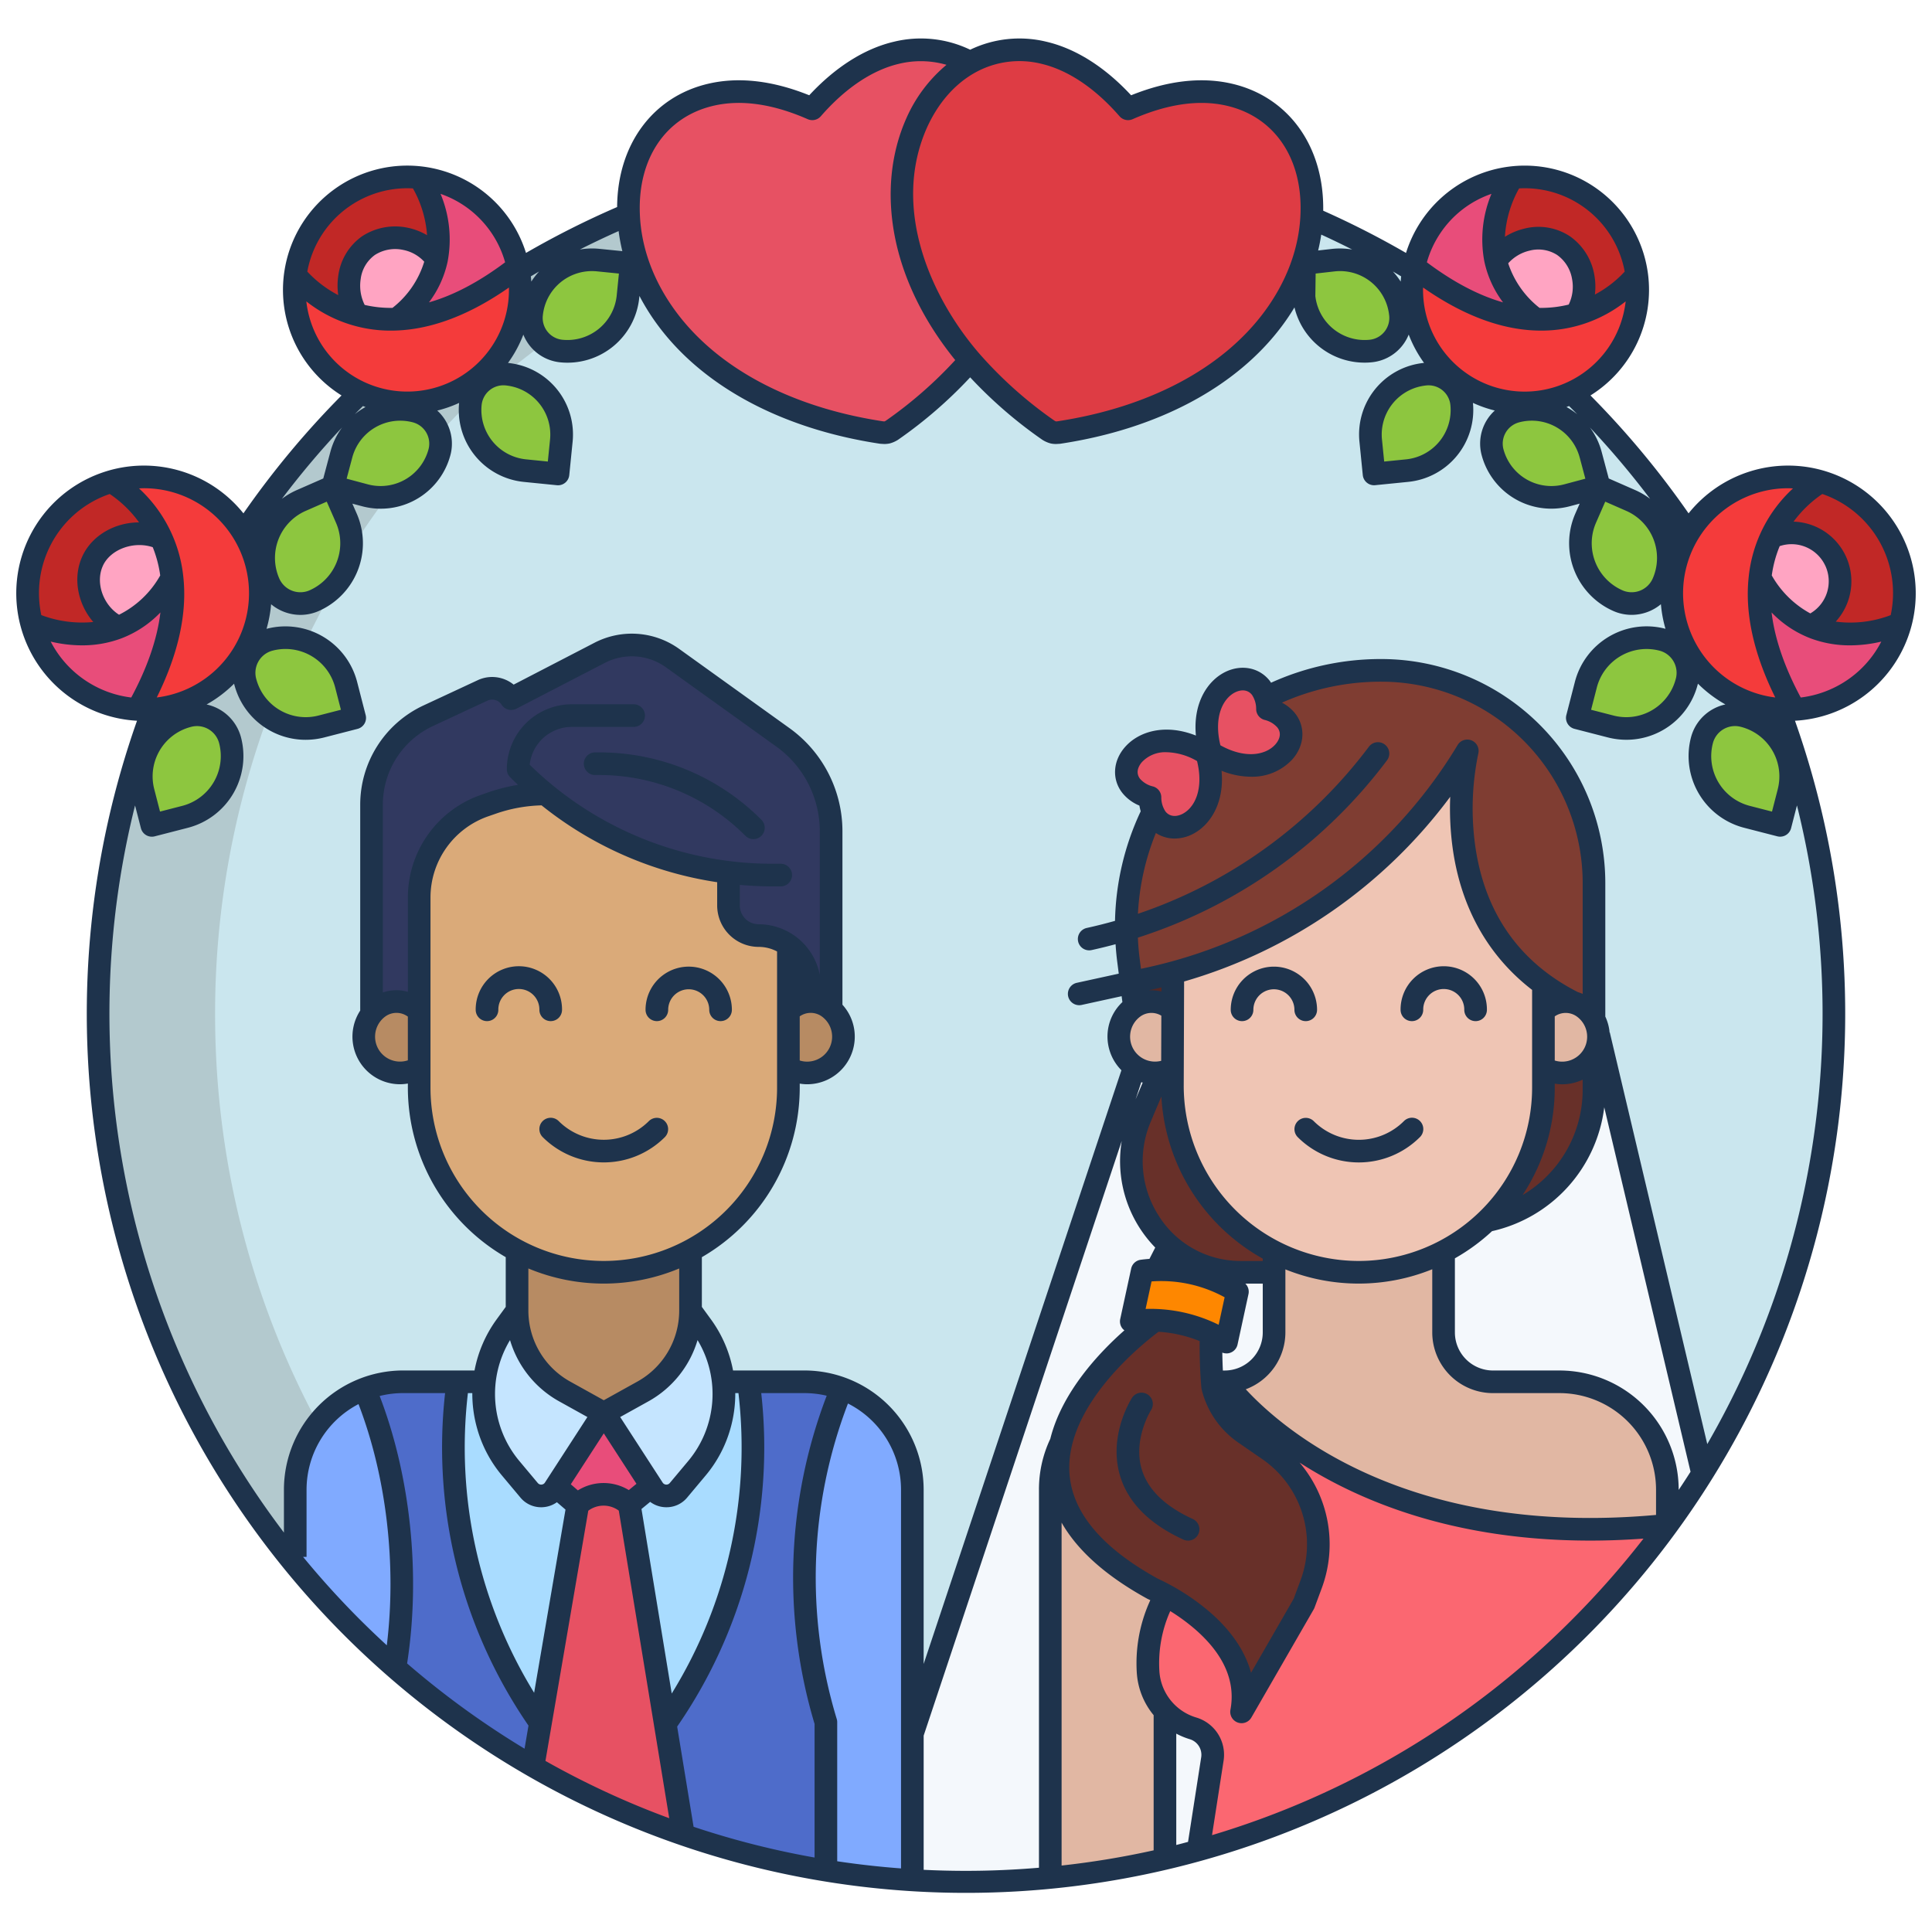 <svg id="Layer_1" height="512" viewBox="0 0 512 512" width="512" xmlns="http://www.w3.org/2000/svg" data-name="Layer 1"><path d="m166.961 57.787a228.174 228.174 0 0 0 -29.01 14.777l-41.766 32.255a230.146 230.146 0 0 0 -30.885 37.181l-23.8 46.447a228.512 228.512 0 0 0 -14.5 80.385c0 126.473 102.527 229 229 229s229-102.527 229-229a228.494 228.494 0 0 0 -14.546-80.49l-23.854-46.487a230.1 230.1 0 0 0 -30.785-37.033l-41.765-32.257a228.374 228.374 0 0 0 -26.66-13.765z" fill="#cae6ee"/><path d="m57 268.832a228.512 228.512 0 0 1 14.507-80.388l23.793-46.444a230.146 230.146 0 0 1 30.881-37.178l41.766-32.255a228.356 228.356 0 0 1 28.627-14.612l-29.618-.165a228.228 228.228 0 0 0 -29.009 14.777l-41.762 32.252a230.146 230.146 0 0 0 -30.885 37.181l-23.8 46.447a228.512 228.512 0 0 0 -14.5 80.385c0 126.473 102.527 229 229 229 5.042 0 10.04-.181 15-.5-119.479-7.732-214-107.068-214-228.5z" fill="#b3c9ce"/><path d="m503.1 143.618a30.871 30.871 0 0 1 1.84 21.08s-11.33 5.5-22.79 1.23l.24-.7a12.912 12.912 0 1 0 -10.9-23.41l-.84-.39a33.632 33.632 0 0 1 13.07-14.47c.66.2 1.32.41 1.97.65a30.925 30.925 0 0 1 17.41 16.01z" fill="#c12826"/><path d="m504.941 164.7a27.985 27.985 0 0 1 -.85 2.69 30.97 30.97 0 0 1 -27.41 20.261c-8.16-14.531-10.15-26.091-9.16-35.051 4.2 7.41 9.41 11.37 14.61 13.32.01 0 .01 0 .02.01 11.46 4.27 22.79-1.23 22.79-1.23z" fill="#e84d7a"/><path d="m488.651 148.068a12.916 12.916 0 0 1 -6.26 17.16l-.24.7c-.01-.01-.01-.01-.02-.01-5.2-1.95-10.41-5.91-14.61-13.32a34.45 34.45 0 0 1 3.13-11.17l.84.39a12.917 12.917 0 0 1 17.16 6.25z" fill="#ffa4c2"/><path d="m472.521 187.6a31 31 0 1 1 11.2-60.641 33.632 33.632 0 0 0 -13.07 14.47 34.45 34.45 0 0 0 -3.13 11.17c-.99 8.96 1 20.52 9.16 35.051a30.544 30.544 0 0 1 -4.16-.05z" fill="#f43b3b"/><path d="m464.781 189.869a16.682 16.682 0 0 1 10.38 19.82l-2.28 8.85-8.86-2.28a16.7 16.7 0 0 1 -11.99-20.32 8.138 8.138 0 0 1 .28-.88 9.129 9.129 0 0 1 10.86-5.69 15.408 15.408 0 0 1 1.61.5z" fill="#8dc63f"/><path d="m442.331 169.328a9.142 9.142 0 0 1 5.69 10.871 14.388 14.388 0 0 1 -.5 1.61 16.689 16.689 0 0 1 -19.821 10.38l-8.85-2.281 2.281-8.86a16.685 16.685 0 0 1 20.319-11.99c.301.08.601.17.881.27z" fill="#8dc63f"/><path d="m433.12 131.988a16.72 16.72 0 0 1 9.65 18.66 17 17 0 0 1 -1.059 3.32 9.152 9.152 0 0 1 -11.521 4.92c-.17-.06-.349-.14-.53-.21a16.7 16.7 0 0 1 -8.97-21.03c.12-.32.25-.63.38-.95l3.67-8.37z" fill="#8dc63f"/><path d="m417.35 103.268a30.1 30.1 0 0 1 -42.16-32.568c.05-.33.11-.65.18-.97 12.76 9.97 23.56 13.59 32.31 13.95a32.945 32.945 0 0 0 11.18-1.37h.01a32.608 32.608 0 0 0 15.8-10.41h.01a30.116 30.116 0 0 1 -17.331 31.37z" fill="#f43b3b"/><path d="m434.681 71.9h-.01a32.608 32.608 0 0 1 -15.8 10.41h-.01l-.25-.86a12.54 12.54 0 1 0 -20.87-13.91l-.7.12c-2.43-11.63 4.52-21.69 4.52-21.69a30.122 30.122 0 0 1 32.781 23.94c.129.658.239 1.318.339 1.99z" fill="#c12826"/><path d="m422.4 119.738 2.29 8.58-8.58 2.29c-.319.08-.639.16-.969.22a16.2 16.2 0 0 1 -18.861-11.7 5.292 5.292 0 0 1 -.13-.54 8.878 8.878 0 0 1 6.42-10.33 16.711 16.711 0 0 1 4.11-.55 16.193 16.193 0 0 1 15.72 12.03z" fill="#8dc63f"/><path d="m415.141 64.058a12.533 12.533 0 0 1 3.469 17.39l.25.86a32.945 32.945 0 0 1 -11.18 1.37c-6.49-5.12-9.53-10.71-10.64-15.99v-.03l.7-.12a12.556 12.556 0 0 1 17.401-3.48z" fill="#ffa4c2"/><path d="m397.04 67.688c1.11 5.28 4.15 10.87 10.64 15.99-8.75-.36-19.55-3.98-32.31-13.95a30.126 30.126 0 0 1 23.49-23.34q1.335-.27 2.7-.42s-6.95 10.06-4.52 21.69z" fill="#e84d7a"/><path d="m388.04 106.288a16.211 16.211 0 0 1 -14.5 17.74l-8.84.89-.89-8.84a16.22 16.22 0 0 1 12.89-17.5 14.19 14.19 0 0 1 1.61-.24 8.891 8.891 0 0 1 9.6 7.06 8.668 8.668 0 0 1 .13.89z" fill="#8dc63f"/><path d="m371.74 82.438a8.884 8.884 0 0 1 -7.06 9.6 8.668 8.668 0 0 1 -.89.13 16.2 16.2 0 0 1 -17.74-14.5l.12-8.84 7.83-.88a16.21 16.21 0 0 1 17.5 12.88c.1.53.18 1.06.24 1.61z" fill="#8dc63f"/><path d="m237.55 12.688c-7.76 1.81-15.59 7.01-22.5 14.96-9.9-4.34-19.08-5.6-26.98-3.76-14.06 3.25-22.61 15.67-21.97 31.89a49.9 49.9 0 0 0 10.37 27.922c10.54 14.11 29.29 26 57.11 30.2a5.022 5.022 0 0 0 1.4-.04 4.6 4.6 0 0 0 1.28-.58 112.89 112.89 0 0 0 20.85-18.63v-79.372a27.306 27.306 0 0 0 -19.56-2.59z" fill="#e75163"/><path d="m166.84 68.828-.89 8.84a16.2 16.2 0 0 1 -17.74 14.5 8.668 8.668 0 0 1 -.89-.13 8.884 8.884 0 0 1 -7.06-9.6c.06-.55.14-1.08.24-1.61a16.21 16.21 0 0 1 17.5-12.88z" fill="#8dc63f"/><path d="m135.3 98.578a16.22 16.22 0 0 1 12.89 17.5l-.89 8.84-8.84-.89a16.211 16.211 0 0 1 -14.5-17.74 8.668 8.668 0 0 1 .13-.89 8.891 8.891 0 0 1 9.6-7.06 14.19 14.19 0 0 1 1.61.24z" fill="#8dc63f"/><path d="m136.81 70.7a30.1 30.1 0 1 1 -59.491 1.2h.01a32.608 32.608 0 0 0 15.8 10.41h.01a32.945 32.945 0 0 0 11.18 1.37c8.75-.36 19.55-3.98 32.31-13.95.071.318.131.638.181.97z" fill="#f43b3b"/><path d="m132.21 59.2a30.086 30.086 0 0 1 4.42 10.53c-12.76 9.97-23.56 13.59-32.31 13.95 6.49-5.12 9.53-10.71 10.64-15.99v-.03c2.43-11.63-4.52-21.69-4.52-21.69q1.365.15 2.7.42a30.038 30.038 0 0 1 19.07 12.81z" fill="#e84d7a"/><path d="m109.43 108.258a8.878 8.878 0 0 1 6.42 10.33 5.292 5.292 0 0 1 -.13.54 16.2 16.2 0 0 1 -18.861 11.7c-.33-.06-.65-.14-.969-.22l-8.58-2.29 2.29-8.58a16.2 16.2 0 0 1 16.68-12 16.565 16.565 0 0 1 3.15.52z" fill="#8dc63f"/><path d="m110.44 45.968s6.95 10.06 4.52 21.69l-.7-.12a12.54 12.54 0 1 0 -20.87 13.91l-.25.86h-.01a32.608 32.608 0 0 1 -15.8-10.41h-.01c.1-.67.21-1.33.34-1.99a30.122 30.122 0 0 1 32.781-23.94z" fill="#c12826"/><path d="m114.96 67.658v.03c-1.11 5.28-4.15 10.87-10.64 15.99a32.945 32.945 0 0 1 -11.18-1.37l.25-.86a12.54 12.54 0 1 1 20.87-13.91z" fill="#ffa4c2"/><path d="m90.869 181.048 2.281 8.86-8.85 2.281a16.689 16.689 0 0 1 -19.821-10.38 14.388 14.388 0 0 1 -.5-1.61 9.142 9.142 0 0 1 5.69-10.871c.28-.1.58-.19.881-.27a16.685 16.685 0 0 1 20.319 11.99z" fill="#8dc63f"/><path d="m91.31 137.648a16.7 16.7 0 0 1 -8.97 21.03c-.181.07-.36.15-.53.21a9.152 9.152 0 0 1 -11.521-4.92 17 17 0 0 1 -1.059-3.32 16.72 16.72 0 0 1 9.65-18.66l8.38-3.66 3.67 8.37c.13.32.26.63.38.95z" fill="#8dc63f"/><path d="m63.529 140.7a31 31 0 0 1 -24.1 46.9 31.63 31.63 0 0 1 -4.11.05c8.16-14.531 10.15-26.091 9.16-35.051a34.45 34.45 0 0 0 -3.13-11.17 33.632 33.632 0 0 0 -13.07-14.47 30.987 30.987 0 0 1 35.25 13.74z" fill="#f43b3b"/><path d="m59.969 195.939a16.7 16.7 0 0 1 -11.99 20.32l-8.86 2.28-2.28-8.85a16.682 16.682 0 0 1 10.38-19.82 15.408 15.408 0 0 1 1.61-.5 9.129 9.129 0 0 1 10.86 5.69 8.138 8.138 0 0 1 .28.88z" fill="#8dc63f"/><path d="m44.479 152.6c.99 8.96-1 20.52-9.16 35.051a30.97 30.97 0 0 1 -27.41-20.261 27.985 27.985 0 0 1 -.85-2.69s11.34 5.51 22.81 1.22c5.2-1.952 10.41-5.912 14.61-13.32z" fill="#e84d7a"/><path d="m41.349 141.428a34.45 34.45 0 0 1 3.13 11.17c-4.2 7.41-9.41 11.37-14.61 13.32l-.26-.69a12.912 12.912 0 1 1 10.9-23.41z" fill="#ffa4c2"/><path d="m41.349 141.428-.84.39a12.912 12.912 0 1 0 -10.9 23.41l.26.69c-11.47 4.29-22.81-1.22-22.81-1.22a30.98 30.98 0 0 1 19.25-37.09c.65-.24 1.31-.45 1.97-.65a33.632 33.632 0 0 1 13.07 14.47z" fill="#c12826"/><path d="m257.11 15.278a27.292 27.292 0 0 1 19.56-2.59c7.77 1.81 15.59 7.01 22.5 14.96 9.9-4.34 19.08-5.6 26.98-3.76 14.06 3.25 22.62 15.67 21.97 31.89-.01.33-.03.67-.06 1.01a50.086 50.086 0 0 1 -10.31 26.912c-10.54 14.11-29.29 26-57.11 30.2a5.022 5.022 0 0 1 -1.4-.04 4.73 4.73 0 0 1 -1.28-.58 112.89 112.89 0 0 1 -20.85-18.63c-19.2-22.34-21.76-46.39-14.24-63.27 3.33-7.332 8.32-12.852 14.24-16.102z" fill="#de3c44"/><path d="m223.07 368.576-127.415.194a28.71 28.71 0 0 0 -18.655 26.739v16.142a230.235 230.235 0 0 0 52.048 47.785l59.331 28.243a228.26 228.26 0 0 0 53.456 9.7l.165-101.87a28.822 28.822 0 0 0 -18.93-26.933z" fill="#80aaff"/><path d="m199 367.309v-.309h-79v.309c-5 31.99 3.525 64.35 22.035 90.631l.232.06h34.3l.261-.06a129.367 129.367 0 0 0 22.172-90.631z" fill="#a9dcff"/><path d="m205.667 244.917h11v26.417h-11z" fill="#313960"/><path d="m223.25 273.469a9.659 9.659 0 0 1 -14.47 9.68h-2.09v-15.22h2.09a8.27 8.27 0 0 1 5.57-2.43 7.739 7.739 0 0 1 4.83 1.37c.13.09.26.19.39.28a9.619 9.619 0 0 1 3.68 6.32z" fill="#b78b63"/><path d="m136 328v19.8a24.763 24.763 0 0 0 12.87 21.5l10.55 5.7h.17l10.545-5.706a24.758 24.758 0 0 0 12.865-21.494v-19.8z" fill="#b78b63"/><path d="m159.59 375h-.17l-12.67 19.615.13.112 5.64 4.861a.337.337 0 0 1 .07-.055l13.66-.077 5.72-4.708.25-.2z" fill="#e84d7a"/><path d="m127.69 366.769a30.9 30.9 0 0 1 5.75-14.91l2.96-4.06a24.646 24.646 0 0 0 12.67 21.54l10.35 5.75-12.67 19.57-.39.6a4.2 4.2 0 0 1 -6.75.41l-4.9-5.85a30.794 30.794 0 0 1 -7.02-23.05z" fill="#c5e5ff"/><path d="m112.33 267.929v15.22h-2.21a9.655 9.655 0 0 1 -14.461-9.68 9.619 9.619 0 0 1 4.071-6.6 8.17 8.17 0 0 1 10.39 1.06z" fill="#b78b63"/><path d="m191.33 366.769a30.909 30.909 0 0 1 -3.42 17.69 31.07 31.07 0 0 1 -3.61 5.36l-4.9 5.85a4.194 4.194 0 0 1 -6.74-.41l-.44-.67-12.63-19.5 10.35-5.75a24.646 24.646 0 0 0 12.67-21.54l2.96 4.06a30.818 30.818 0 0 1 5.76 14.91z" fill="#c5e5ff"/><path d="m200.885 245.87a7.889 7.889 0 0 1 -7.885-8v-8.83a96.019 96.019 0 0 1 -48.885-20.871 43.6 43.6 0 0 0 -14.238 2.391l-2.278.72a26.062 26.062 0 0 0 -17.6 24.47v52.66a49.154 49.154 0 0 0 14.565 34.77 50.047 50.047 0 0 0 11.892 8.73 49.469 49.469 0 0 0 72.544-43.501v-39.575l.142-.252a13.778 13.778 0 0 0 -8.257-2.712z" fill="#daaa79"/><path d="m192.73 231.039a96.051 96.051 0 0 1 -48.75-20.871 43.2 43.2 0 0 0 -14.17 2.391l-2.08.72a25.881 25.881 0 0 0 -17.4 24.47v30.18h-.21a8.17 8.17 0 0 0 -10.39-1.06 9.813 9.813 0 0 0 -2.1 1.97v-55.881a26.029 26.029 0 0 1 15.05-23.6l14.55-6.781a6.03 6.03 0 0 1 7.61 2.2l23.52-12.191a18.728 18.728 0 0 1 19.52 1.42l29.37 21.1a30.737 30.737 0 0 1 12.81 24.97v46.79l-.49.28c-.13-.09-.26-.19-.39-.28a7.739 7.739 0 0 0 -4.83-1.37l-.01-.12v-3.9a13.534 13.534 0 0 0 -3.98-9.61 13.164 13.164 0 0 0 -1.44-1.25 13.536 13.536 0 0 0 -8.17-2.73 8.019 8.019 0 0 1 -8.02-8.02z" fill="#313960"/><path d="m223 368.759.007-.1a29.234 29.234 0 0 0 -10.047-1.659h-14.96v.309a129.345 129.345 0 0 1 -22.185 90.62l-.3.05 4.214 26.62.126.194a216.268 216.268 0 0 0 39.145 9.994v-37.328a131.648 131.648 0 0 1 4-88.7z" fill="#4e6cca"/><path d="m143.267 457.983-.232-.054c-18.51-26.28-27.035-58.629-22.035-90.62v-.309h-14.95a28.428 28.428 0 0 0 -10.24 1.765l.04.052c8.934 21.425 11.816 48.3 8.552 71.634a229.659 229.659 0 0 0 37.234 26.818l.044-.132z" fill="#4e6cca"/><path d="m166.25 399.459a9.781 9.781 0 0 0 -13.66.08l-11.285 67.534a227.781 227.781 0 0 0 38.813 17.869l-13.8-85.323z" fill="#e75163"/><path d="m451.539 388.07-26.969-114.07h-.57l-123.448 8.6-58.552 177.939v36.855c4.632.279 9.3.438 14 .438a228.859 228.859 0 0 0 195.539-109.762z" fill="#f4f8fc"/><path d="m414.11 367h-17.73a13.544 13.544 0 0 1 -13.38-13.381v-21.44l.085-.06-45.087.01v.05 21.44a13.293 13.293 0 0 1 -13.078 13.381h-1.56a3.233 3.233 0 0 1 2.55 1.065c5.771 7.123 39.18 43.807 114.017 37.2q1.56-2.1 3.073-4.231v-5.529a28.676 28.676 0 0 0 -28.89-28.505z" fill="#e1b7a3"/><path d="m309 455.469.4-.58a16.7 16.7 0 0 1 -4.89-10.72 37.168 37.168 0 0 1 2.96-17.14l1.53-3.48-27.76-40.29-.275-.01a28.732 28.732 0 0 0 -2.965 12.26v101.266a228.375 228.375 0 0 0 31-5.12z" fill="#e1b7a3"/><path d="m309.945 329.241-3.945 9.189 17.913 1.865a6.925 6.925 0 0 1 2.313-4.132z" fill="#49201d"/><path d="m409.93 257 .07 2v29.409a49.04 49.04 0 0 1 -14.945 35.21l-.032.16a35.3 35.3 0 0 0 27.977-34.7v-25.29z" fill="#683029"/><path d="m326.54 337.459a28.4 28.4 0 0 1 -16.38-7.05 29.872 29.872 0 0 1 -7.76-34.03l5.05-11.95v-.01a9.391 9.391 0 0 0 3.56-1.12l-.02 4.63a49.5 49.5 0 0 0 14.59 35.071 50.092 50.092 0 0 0 12.51 9.13l-.02.05v5.41h-8.76c-.36 0-.71 0-1.07-.02-.57-.021-1.14-.051-1.7-.111z" fill="#683029"/><path d="m305.14 259.279-5.1 1.12.83 8.48 10.19.87.04-11.92q-2.955.795-5.96 1.45z" fill="#542724"/><path d="m424.49 274.389a9.675 9.675 0 0 1 -14.56 8.77h-2.1v-15.23h2.1a8.24 8.24 0 0 1 7.9-2.17 7.855 7.855 0 0 1 2.489 1.13 9.575 9.575 0 0 1 4.08 6.58 7.341 7.341 0 0 1 .091.92z" fill="#e1b7a3"/><path d="m300.91 282.809a9.724 9.724 0 0 1 -4.11-9.34 9.619 9.619 0 0 1 4.07-6.59c3.15-2.18 7.4-1.74 12.19.87l-.05 15.55c-3.09.6-4.3.99-5.56 1.12a9.691 9.691 0 0 1 -6.54-1.61z" fill="#e1b7a3"/><path d="m409.925 260.9c-29.94-21.69-20.625-61.2-20.4-62.181a131.154 131.154 0 0 1 -78.43 59.111l-.11 30.1a49.5 49.5 0 0 0 14.595 35.07 50.092 50.092 0 0 0 12.51 9.13 49.277 49.277 0 0 0 45.11-.01 49.752 49.752 0 0 0 11.855-8.5 49.04 49.04 0 0 0 14.945-35.211v-27.49z" fill="#efc5b4"/><path d="m366.52 177.238a67.9 67.9 0 0 0 -16.235 1.96 66.639 66.639 0 0 0 -14.462 5.35l-30.033 30.431a69.682 69.682 0 0 0 -6.52 39.45l.77 5.97 5.1-1.12q3-.66 5.96-1.45a131.154 131.154 0 0 0 78.43-59.111c-.23.981-9.545 40.491 20.4 62.181a55.662 55.662 0 0 0 8.075 4.85v.01a5.713 5.713 0 0 1 2.255 1.13c1.21.84 2.745 1.95 2.745 3.28v-36.3a56.511 56.511 0 0 0 -56.485-56.631z" fill="#7f3d32"/><path d="m335.86 184.548a11.51 11.51 0 0 1 .45 2.981 9.355 9.355 0 0 1 5.03 3.09c1.91 2.48 1.65 5.73-.66 8.339-3.43 3.88-10.7 5.491-19.22.38a1.1 1.1 0 0 1 -.23-.2 1.751 1.751 0 0 1 -.14-.27c-2.7-9.621.7-16.2 5.29-18.48 3.09-1.521 6.29-.941 8.2 1.539a7.74 7.74 0 0 1 1.28 2.621z" fill="#e75163"/><path d="m305.79 214.979a10.922 10.922 0 0 1 -.78-3.91 9.471 9.471 0 0 1 -5.03-3.09c-1.91-2.481-1.65-5.731.67-8.34 3.43-3.891 10.7-5.49 19.22-.381a.891.891 0 0 1 .23.2 1.152 1.152 0 0 1 .13.271c2.71 9.62-.7 16.19-5.28 18.48-3.09 1.51-6.3.93-8.21-1.55a7.19 7.19 0 0 1 -.95-1.68z" fill="#e75163"/><path d="m306.38 350.369a38.614 38.614 0 0 0 -6.35.32l2.92-13.44a38.821 38.821 0 0 1 3.87-.32c.41-.01.81-.02 1.22-.02a37.986 37.986 0 0 1 16.11 3.58 35.63 35.63 0 0 1 4.16 2.26l-2.92 13.44a37.316 37.316 0 0 0 -4.11-2.25 38.078 38.078 0 0 0 -14.9-3.57z" fill="#fe8700"/><path d="m439.938 405.254c-74.636 6.668-108.332-30.061-114.108-37.189a3.07 3.07 0 0 0 -2.47-1.065h-1.36l-12.95 56.564-1.555 3.472a37.165 37.165 0 0 0 -2.972 17.137 16.746 16.746 0 0 0 11.92 14.907 7.382 7.382 0 0 1 5.279 7.08 6.809 6.809 0 0 1 -.071 1l-3.582 22.154a229.3 229.3 0 0 0 121.869-84.06z" fill="#fb6771"/><path d="m336.65 384.9a30.59 30.59 0 0 1 11.28 35.83l-1.91 5.14-16.61 28.83c3.06-16.44-13.25-27.26-20.41-31.15-1.96-1.07-3.24-1.62-3.24-1.62-22.81-12.55-27.33-26.47-24.52-38.67 4.14-17.96 24.17-32.21 25.14-32.89a38.078 38.078 0 0 1 14.9 3.57c-.03 1.04-.04 2.08-.04 3.12q0 4.86.36 9.71c.03.44.06.87.1 1.31a21.152 21.152 0 0 0 8.54 12.39z" fill="#683029"/><g fill="#1e334c"><path d="m174.076 270.608a3 3 0 0 0 3-3 5.44 5.44 0 0 1 10.88 0 3 3 0 0 0 6 0 11.44 11.44 0 0 0 -22.88 0 3 3 0 0 0 3 3z"/><path d="m132.064 267.608a5.44 5.44 0 1 1 10.879 0 3 3 0 0 0 6 0 11.44 11.44 0 1 0 -22.879 0 3 3 0 0 0 6 0z"/><path d="m143.818 297.1a3 3 0 0 0 0 4.242 22.9 22.9 0 0 0 32.383 0 3 3 0 0 0 -4.243-4.242 16.9 16.9 0 0 1 -23.9 0 3 3 0 0 0 -4.24 0z"/><path d="m157.717 199.391a3 3 0 0 0 0 6h.961a54.573 54.573 0 0 1 38.843 16.089 3 3 0 1 0 4.243-4.242 60.533 60.533 0 0 0 -43.086-17.847z"/><path d="m374.168 270.612a3 3 0 0 0 3-3 5.44 5.44 0 1 1 10.879 0 3 3 0 1 0 6 0 11.44 11.44 0 1 0 -22.879 0 3 3 0 0 0 3 3z"/><path d="m346.035 270.612a3 3 0 0 0 3-3 11.44 11.44 0 1 0 -22.88 0 3 3 0 1 0 6 0 5.44 5.44 0 0 1 10.88 0 3 3 0 0 0 3 3z"/><path d="m376.293 301.35a3 3 0 1 0 -4.243-4.242 16.9 16.9 0 0 1 -23.9 0 3 3 0 0 0 -4.243 4.242 22.9 22.9 0 0 0 32.383 0z"/><path d="m316.1 402.55c-7.391-3.384-11.947-7.83-13.541-13.214-2.336-7.892 2.405-15.526 2.479-15.644a3 3 0 0 0 -5.049-3.242c-.258.4-6.295 9.951-3.2 20.523 2.091 7.15 7.749 12.881 16.816 17.032a3 3 0 0 0 2.5-5.455z"/><path d="m6.385 168.885a33.854 33.854 0 0 0 29.926 22.12 233 233 0 1 0 439.379 0 33.856 33.856 0 0 0 29.925-22.119c.351-.956.663-1.941.928-2.929a33.837 33.837 0 0 0 -21.02-40.491c-.675-.248-1.394-.486-2.149-.712a33.792 33.792 0 0 0 -35.884 11.291 234.491 234.491 0 0 0 -26-31.245 32.973 32.973 0 0 0 15.227-32.354c-.105-.749-.228-1.475-.366-2.159a32.951 32.951 0 0 0 -35.876-26.2c-.992.11-1.986.265-2.955.461a32.989 32.989 0 0 0 -24.913 22.485 233.351 233.351 0 0 0 -21.944-11.194c.263-17.021-9.142-30.172-24.2-33.66-8.037-1.864-17.012-.831-26.707 3.071-6.951-7.5-14.7-12.392-22.515-14.207a30.111 30.111 0 0 0 -20.134 2.133 30.12 30.12 0 0 0 -20.137-2.136c-7.814 1.814-15.561 6.71-22.513 14.206-9.694-3.9-18.669-4.933-26.706-3.071-14.776 3.422-24.108 16.147-24.207 32.693a233.2 233.2 0 0 0 -24.151 12.16 32.985 32.985 0 0 0 -24.911-22.483c-.97-.2-1.964-.352-2.957-.462a32.949 32.949 0 0 0 -35.875 26.2q-.207 1.026-.368 2.174a32.973 32.973 0 0 0 15.229 32.343 234.566 234.566 0 0 0 -26 31.244 33.792 33.792 0 0 0 -35.9-11.286c-.74.222-1.459.46-2.135.708a33.838 33.838 0 0 0 -21.019 40.492c.265.987.577 1.972.928 2.927zm28.4 15.96a27.807 27.807 0 0 1 -21.345-14.816 36.148 36.148 0 0 0 8.278.994 29.482 29.482 0 0 0 10.382-1.823 28.286 28.286 0 0 0 10.413-6.9c-.834 6.956-3.413 14.5-7.73 22.545zm-7.5-34.948c2.04-4.379 8.208-6.562 13.194-4.882a31.392 31.392 0 0 1 1.98 7.488 25.653 25.653 0 0 1 -10.914 10.406c-4.285-2.727-6.314-8.594-4.257-13.009zm75.22 286.124q-3.565-3.279-7.021-6.715-8.038-8.037-15.165-16.718h.921v-17.81a25.609 25.609 0 0 1 13.77-22.678c7.397 19.224 10.121 42.554 7.498 63.921zm36.508 27.4a227.394 227.394 0 0 1 -31.125-22.589c3.633-23.383.929-49.53-7.275-70.88a25.525 25.525 0 0 1 6.215-.767h11.127a130.1 130.1 0 0 0 22.1 88.121zm-15.013-94.231h1.168a33.87 33.87 0 0 0 1.3 9.45 33.425 33.425 0 0 0 6.572 12.405l4.878 5.824a7.1 7.1 0 0 0 5.487 2.569c.151 0 .3 0 .454-.014a7.137 7.137 0 0 0 3.727-1.32l2.275 1.952-8.31 48.544a124.081 124.081 0 0 1 -17.551-79.41zm-22.54-106.172v-49.832a22.984 22.984 0 0 1 13.234-20.762l14.48-6.744a3 3 0 0 1 3.774 1.091 3 3 0 0 0 3.9 1.04l23.4-12.119a15.536 15.536 0 0 1 16.28 1.182l29.223 20.987a27.652 27.652 0 0 1 11.5 22.407v38.074a16.537 16.537 0 0 0 -16.212-13.408 4.985 4.985 0 0 1 -4.98-4.98v-5.449c2.929.26 5.884.4 8.86.4h1.981a3 3 0 0 0 0-6h-1.98a91.86 91.86 0 0 1 -64.543-26.245 11.225 11.225 0 0 1 11.146-10.019h16.4a3 3 0 0 0 0-6h-16.4a17.229 17.229 0 0 0 -17.209 17.21 3 3 0 0 0 .88 2.123l.085.084q.984.985 2 1.937a45.922 45.922 0 0 0 -7.793 1.957l-2.062.716a28.786 28.786 0 0 0 -19.333 27.175v25.008a11.044 11.044 0 0 0 -6.631.167zm6.626 6.4v11.582a6.613 6.613 0 0 1 -5.836-11.718 5.068 5.068 0 0 1 5.836.131zm109.581-.131a6.615 6.615 0 0 1 -5.733 11.756v-11.698a5.061 5.061 0 0 1 5.733-.063zm-103.581-31.446a22.785 22.785 0 0 1 15.3-21.508l2.062-.715a39.9 39.9 0 0 1 12.072-2.19 97.465 97.465 0 0 0 46.539 20.365v6.161a10.992 10.992 0 0 0 10.98 10.98 10.445 10.445 0 0 1 4.894 1.216v36.089a45.924 45.924 0 1 1 -91.848 0zm54.582 155.381-2.023 1.666a12.884 12.884 0 0 0 -13.5.078l-1.879-1.613 8.743-13.5zm-17.581-27.1a21.521 21.521 0 0 1 -11.063-18.8v-11.164a51.87 51.87 0 0 0 39.972 0v11.162a21.521 21.521 0 0 1 -11.063 18.8l-8.923 4.956zm13.268 9.406 7.492-4.161a27.533 27.533 0 0 0 13.013-16.227 27.666 27.666 0 0 1 -2.483 32.051l-4.878 5.824a1.177 1.177 0 0 1 -1.89-.116zm-16.182-4.161 7.492 4.161-11.254 17.372a1.178 1.178 0 0 1 -1.891.116l-4.877-5.824a27.666 27.666 0 0 1 -2.483-32.051 27.533 27.533 0 0 0 13.013 16.227zm-3.623 95.294 11.35-66.306a6.8 6.8 0 0 1 8.086-.023l13.366 81.512a224.18 224.18 0 0 1 -32.802-15.182zm25.45-66.761 2.3-1.89a7.127 7.127 0 0 0 3.866 1.413c.152.009.3.014.454.014a7.1 7.1 0 0 0 5.487-2.569l4.878-5.824a33.439 33.439 0 0 0 6.572-12.405 33.869 33.869 0 0 0 1.3-9.45h.84a124.087 124.087 0 0 1 -17.683 79.611zm45.871 92.367a225.212 225.212 0 0 1 -32.062-8.149l-4.354-26.551a130.1 130.1 0 0 0 22.281-88.378h11.457a25.549 25.549 0 0 1 5.892.692 134.987 134.987 0 0 0 -3.214 86.978zm22.91 2.882q-8.523-.635-16.91-1.895v-36.844a2.983 2.983 0 0 0 -.134-.886 128.868 128.868 0 0 1 2.983-83.58 25.613 25.613 0 0 1 14.061 22.834zm36.557-100.368v100.189c-6.395.536-12.842.823-19.334.823q-5.634 0-11.223-.272v-35.565l52.489-157.585a32.764 32.764 0 0 0 4.719 23 33.1 33.1 0 0 0 4.159 5.243l-1.53 3c-.773.06-1.546.133-2.318.237a3 3 0 0 0 -2.53 2.338l-2.9 13.367a3 3 0 0 0 .728 2.671 2.944 2.944 0 0 0 .382.325c-6.694 5.906-16.552 16.354-19.643 28.761a31.323 31.323 0 0 0 -3.003 13.469zm91.631-197.491a3 3 0 0 0 -4.2.6 127.5 127.5 0 0 1 -61.207 44.275 65.569 65.569 0 0 1 4.757-21.412 9.024 9.024 0 0 0 4.977 1.468 10.62 10.62 0 0 0 4.663-1.118l.018-.01c4.764-2.374 8.546-8.33 7.749-16.833a21.11 21.11 0 0 0 7.754 1.582 14.48 14.48 0 0 0 11-4.594c3.242-3.655 3.562-8.524.8-12.116a10.854 10.854 0 0 0 -3.549-2.922 64.443 64.443 0 0 1 26.361-5.556 53.4 53.4 0 0 1 53.335 53.336v29.4a10.771 10.771 0 0 0 -1.271-.467c-15.386-7.84-24.522-20.736-27.146-38.342a71.839 71.839 0 0 1 .748-24.858 3 3 0 0 0 -5.484-2.27 127.941 127.941 0 0 1 -82.032 58.884l-1.874.41-.345-2.686c-.239-1.86-.391-3.72-.473-5.576a133.479 133.479 0 0 0 66.022-46.991 3 3 0 0 0 -.603-4.204zm-64.839 9.11c-1.442-1.873-.11-3.754.534-4.479a8.465 8.465 0 0 1 6.481-2.576 16.883 16.883 0 0 1 8.087 2.347c1.815 7.419-.605 12.37-3.922 14.03-1.789.872-3.454.617-4.455-.683a6.742 6.742 0 0 1 -1.1-3.827 3 3 0 0 0 -2.177-2.79 6.537 6.537 0 0 1 -3.448-2.022zm25.211-22.927c1.789-.871 3.454-.618 4.455.683a6.737 6.737 0 0 1 1.1 3.827 3 3 0 0 0 2.177 2.79 6.522 6.522 0 0 1 3.448 2.022c1.443 1.873.11 3.754-.533 4.48-2.5 2.825-7.95 3.917-14.568.233-1.82-7.425.603-12.378 3.921-14.039zm-2.311 175.2a3 3 0 0 0 2.932-2.365l2.9-13.366a2.993 2.993 0 0 0 -.833-2.768h4.614v12.944a10.094 10.094 0 0 1 -10.083 10.083h-.484c-.082-1.581-.128-3.164-.151-4.747a3 3 0 0 0 1.105.212zm-2.074-7.593q-.37-.183-.744-.358a40.764 40.764 0 0 0 -17.316-3.861q-.649 0-1.3.02l1.579-7.289a34.94 34.94 0 0 1 19.363 4.2zm5.974-16.906c-.322 0-.643-.006-.965-.017a25.567 25.567 0 0 1 -20.92-12.006 26.737 26.737 0 0 1 -2.12-24.809l2.853-6.751a52.454 52.454 0 0 0 26.863 42.959v.624zm-24.586-71.715 1.176-.257c.76-.166 1.517-.345 2.274-.525v1.085a11.154 11.154 0 0 0 -3.45-.31zm9.356 25.324.1-27.68a134.175 134.175 0 0 0 70.523-48.95 77.209 77.209 0 0 0 .718 14.1c2.274 15.579 9.471 28.2 20.984 37.079v25.914a45.976 45.976 0 0 1 -45.925 45.921 46.452 46.452 0 0 1 -46.4-46.391zm98.325.467v-1.068a12.4 12.4 0 0 0 1.952.17 12.778 12.778 0 0 0 4.753-.924c.237-.095.465-.2.693-.314v2.8a32.425 32.425 0 0 1 -15.923 27.786 51.6 51.6 0 0 0 8.525-28.457zm4.474-7.392a6.649 6.649 0 0 1 -4.474.191v-11.699a5.058 5.058 0 0 1 5.727-.049 6.6 6.6 0 0 1 -1.253 11.55zm-114.158-11.572a5.035 5.035 0 0 1 5.426-.117l-.043 11.961a6.6 6.6 0 0 1 -8.171-7.318 6.592 6.592 0 0 1 2.788-4.526zm.482 17.609-1.882 4.455 1.516-4.553c.122.037.243.065.366.103zm2.905 203.463a227.08 227.08 0 0 1 -24.394 4.029v-90.877c4.226 7.423 11.808 14.179 22.72 20.179a2.709 2.709 0 0 0 .26.126c.01 0 .206.092.527.243l-.389.885a39.979 39.979 0 0 0 -3.184 18.439 19.591 19.591 0 0 0 4.46 11.157zm-22.328-100.235c-.929-17.779 19.226-33.892 23.623-37.188a34.736 34.736 0 0 1 10.9 2.468c-.04 4.114.1 8.255.452 12.343a2.975 2.975 0 0 0 .075.458 24.041 24.041 0 0 0 9.7 14.087l6.375 4.4a27.4 27.4 0 0 1 10.121 32.13l-1.816 4.879-11.29 19.592c-1.555-5.679-5.2-11.093-10.846-16.009a59.739 59.739 0 0 0 -13.861-8.918c-15.005-8.273-22.887-17.774-23.433-28.242zm34.944 75.477-3.5 22.518c-1.038.277-2.076.559-3.119.821v-29.509a19.479 19.479 0 0 0 3.54 1.465 4.318 4.318 0 0 1 3.079 4.705zm98.169-36.293a225.828 225.828 0 0 1 -95.313 57.024l3.085-19.867a10.3 10.3 0 0 0 -7.3-11.318 13.706 13.706 0 0 1 -9.729-12.162 33.946 33.946 0 0 1 2.7-15.642l.17-.385a51.4 51.4 0 0 1 6.733 4.944c7.513 6.589 10.615 13.726 9.219 21.212a3 3 0 0 0 5.548 2.049l16.528-28.681a3.048 3.048 0 0 0 .212-.452l1.9-5.114a33.394 33.394 0 0 0 -5.866-33.315c15.934 10.253 40.982 20.675 77.038 20.675q6.782 0 14.1-.526a230.478 230.478 0 0 1 -19.025 21.557zm22.355-27.835c-65.844 5.938-98.792-22.547-108.726-33.3a16.1 16.1 0 0 0 10.5-15.063v-16.709a51.971 51.971 0 0 0 38.921-.036v16.743a16.1 16.1 0 0 0 16.083 16.083h17.634a25.616 25.616 0 0 1 25.588 25.588zm6-6.63v-.059a31.623 31.623 0 0 0 -31.588-31.588h-17.635a10.094 10.094 0 0 1 -10.083-10.083v-19.642a52.134 52.134 0 0 0 9.845-7.2 38.46 38.46 0 0 0 29.737-32.828l22.868 96.584q-1.539 2.425-3.144 4.815zm40.742-212.395a27.732 27.732 0 0 1 -8.393 2.4c-4.312-8.044-6.895-15.588-7.73-22.545a28.3 28.3 0 0 0 10.413 6.9 29.506 29.506 0 0 0 10.384 1.823 36.148 36.148 0 0 0 8.278-.994 27.623 27.623 0 0 1 -12.952 12.416zm-2.693-51.527c.179.062.362.113.538.178a27.78 27.78 0 0 1 17.6 31.916 29.963 29.963 0 0 1 -14.565 1.724 15.83 15.83 0 0 0 -11.18-26.5 31.414 31.414 0 0 1 7.607-7.318zm.8 18.976a9.86 9.86 0 0 1 -3.968 12.665 26.031 26.031 0 0 1 -10.211-10.061 31.358 31.358 0 0 1 2.1-7.771 9.857 9.857 0 0 1 12.074 5.171zm-21.6-17.907a27.81 27.81 0 0 1 11.746-2.6c.434 0 .869.026 1.3.046a36.962 36.962 0 0 0 -11.733 23.375c-1.071 9.684 1.3 20.44 7.032 32.029a27.829 27.829 0 0 1 -8.348-52.85zm9 77.192-1.519 5.9-5.905-1.521a13.615 13.615 0 0 1 -9.774-16.553c.053-.2.112-.4.183-.6a6.07 6.07 0 0 1 5.7-3.991 6.146 6.146 0 0 1 1.533.2c.48.126.914.26 1.325.411a13.549 13.549 0 0 1 8.452 16.154zm-26.997-29.348c-.127.484-.262.918-.412 1.327a13.553 13.553 0 0 1 -16.152 8.457l-5.9-1.519 1.521-5.906a13.616 13.616 0 0 1 16.552-9.774c.205.054.406.113.6.183a6.073 6.073 0 0 1 3.791 7.232zm-6.82-47.633a19.556 19.556 0 0 0 -3.9-2.3l-7.066-3.1-1.9-7.124a19.012 19.012 0 0 0 -3.09-6.392 228.947 228.947 0 0 1 15.956 18.916zm.691 21.1a6.1 6.1 0 0 1 -7.68 3.281c-.113-.042-.229-.089-.349-.142a13.621 13.621 0 0 1 -7.314-17.136c.1-.267.207-.531.311-.775l2.446-5.584 5.583 2.447a13.62 13.62 0 0 1 7.004 17.909zm-35.413-103.372q.737-.04 1.474-.04a26.95 26.95 0 0 1 26.417 21.591c.034.169.055.337.086.507a29.813 29.813 0 0 1 -7.888 6.07 17.351 17.351 0 0 0 -.14-5.111 15.758 15.758 0 0 0 -6.556-10.376 15.136 15.136 0 0 0 -12.023-1.978 17.088 17.088 0 0 0 -5.13 2.165 29.651 29.651 0 0 1 3.76-12.828zm13.145 30.786a30.28 30.28 0 0 1 -7.734.875 24.9 24.9 0 0 1 -8.3-11.81 10.877 10.877 0 0 1 5.638-3.349 9.226 9.226 0 0 1 7.316 1.132 9.74 9.74 0 0 1 3.978 6.438 10.783 10.783 0 0 1 -.898 6.714zm-34.078-18.825a26.742 26.742 0 0 1 13.606-10.516 31.359 31.359 0 0 0 -1.884 17.916 27.51 27.51 0 0 0 4.955 10.844c-6.456-1.838-13.211-5.39-20.187-10.621a26.849 26.849 0 0 1 3.51-7.623zm25.11 25.691q.84.036 1.674.037a35.94 35.94 0 0 0 22.389-7.747 26.933 26.933 0 0 1 -53.688-3.675c10.25 7.162 20.198 10.99 29.625 11.385zm11.878 33.643 1.5 5.637-5.614 1.5c-.271.07-.538.134-.807.188a13.141 13.141 0 0 1 -15.278-9.488c-.031-.114-.059-.231-.082-.347a5.838 5.838 0 0 1 4.216-6.784 13.119 13.119 0 0 1 16.06 9.3zm-3.5-13.361c.229-.081.453-.17.68-.256.729.723 1.458 1.446 2.178 2.179a19.312 19.312 0 0 0 -2.859-1.923zm-42.5 13.871-5.81.583-.582-5.8a13.073 13.073 0 0 1 10.427-14.17c.412-.084.845-.149 1.312-.2.2-.02.4-.03.6-.03a5.811 5.811 0 0 1 5.707 4.668c.038.192.066.39.085.584a13.138 13.138 0 0 1 -11.744 14.365zm-1.313-48.5c-.051.463-.088.926-.119 1.39a18.967 18.967 0 0 0 -2.069-2.669q1.095.631 2.183 1.277zm-21.178-11.058q4.134 1.887 8.2 3.953a19.379 19.379 0 0 0 -5.2-.182l-3.82.432c.341-1.394.61-2.796.82-4.203zm-1.483 10.317 5.124-.58a13.073 13.073 0 0 1 14.169 10.426c.084.413.149.847.2 1.313a5.814 5.814 0 0 1 -4.638 6.305c-.193.039-.391.066-.583.086a13.14 13.14 0 0 1 -14.35-11.578zm-90.11-53.322a24.165 24.165 0 0 1 17.336-2.286c7.125 1.655 14.317 6.47 20.8 13.923a3 3 0 0 0 3.469.779c9.256-4.06 17.651-5.259 24.952-3.565 12.639 2.926 20.124 13.918 19.537 28.694-.333 9.009-3.693 18.031-9.72 26.094-11.162 14.943-30.605 25.186-54.756 28.85a3.67 3.67 0 0 1 -.374.011 3.1 3.1 0 0 1 -.305-.158 109.624 109.624 0 0 1 -20.107-17.972c-12.839-14.94-23.181-38.49-13.712-59.748 2.996-6.592 7.449-11.645 12.88-14.622zm-69.443 8.85c7.3-1.694 15.7-.494 24.952 3.566a3 3 0 0 0 3.468-.779c6.483-7.453 13.676-12.268 20.8-13.922a24.561 24.561 0 0 1 12.506.294 38.72 38.72 0 0 0 -10.632 14.151c-4.156 9.33-5.224 20.127-3.089 31.223 2.173 11.288 7.7 22.606 16.037 32.877a111.87 111.87 0 0 1 -18.421 16.082c-.13.076-.239.13-.288.154a3.417 3.417 0 0 1 -.392-.007c-24.154-3.659-43.596-13.907-54.758-28.851-6.027-8.062-9.388-17.085-9.72-26.1-.588-14.769 6.898-25.761 19.537-28.688zm-25.167 33.218a48.33 48.33 0 0 0 .989 5.317l-6.113-.613a19.284 19.284 0 0 0 -5.15.179q5.082-2.571 10.274-4.883zm-20.09 22.426c.05-.479.115-.913.2-1.326a13.065 13.065 0 0 1 12.831-10.493c.442 0 .889.022 1.338.067l5.8.582-.582 5.808a13.133 13.133 0 0 1 -14.358 11.74 5.982 5.982 0 0 1 -.592-.086 5.81 5.81 0 0 1 -4.637-6.292zm-.977-11.713a19.035 19.035 0 0 0 -2.072 2.669c-.031-.463-.068-.926-.119-1.387.731-.433 1.458-.86 2.191-1.282zm-24.239-2.663a31.356 31.356 0 0 0 -1.884-17.915 26.932 26.932 0 0 1 17.116 18.139c-6.975 5.231-13.729 8.783-20.187 10.621a27.507 27.507 0 0 0 4.955-10.845zm-37.1 2.191a26.947 26.947 0 0 1 26.417-21.591q.74 0 1.482.041a29.432 29.432 0 0 1 3.743 12.406 16.654 16.654 0 0 0 -5.175-1.991 16.024 16.024 0 0 0 -11.973 2.225 15.238 15.238 0 0 0 -6.38 10.513 17.78 17.78 0 0 0 -.007 5.13 30.443 30.443 0 0 1 -8.2-6.235c.037-.166.06-.334.091-.498zm30.89-2.127a24.67 24.67 0 0 1 -8.41 12.237 30.4 30.4 0 0 1 -7.367-.782 11.393 11.393 0 0 1 -1.062-6.834 9.247 9.247 0 0 1 3.775-6.411 9.978 9.978 0 0 1 7.466-1.335 10.233 10.233 0 0 1 5.596 3.125zm-26.91 22.42a26.892 26.892 0 0 1 -4.332-11.9 35.93 35.93 0 0 0 22.389 7.748c.554 0 1.111-.013 1.669-.036 9.432-.4 19.381-4.224 29.631-11.386a26.944 26.944 0 0 1 -49.357 15.574zm49.825 10.571a13.073 13.073 0 0 1 10.426 14.169l-.582 5.8-5.808-.583a13.138 13.138 0 0 1 -11.74-14.36c.02-.2.048-.4.086-.59a5.809 5.809 0 0 1 5.7-4.669 5.653 5.653 0 0 1 .594.03c.478.054.911.119 1.324.203zm-25.913 9.584a5.84 5.84 0 0 1 4.218 6.786c-.023.115-.051.232-.084.355a13.139 13.139 0 0 1 -15.276 9.479c-.269-.054-.536-.118-.784-.182l-5.637-1.505 1.5-5.637a13.143 13.143 0 0 1 16.063-9.296zm-15.415-2.141c.72-.734 1.448-1.457 2.178-2.18.227.086.452.176.68.257a19.234 19.234 0 0 0 -2.858 1.923zm-3.35 3.5a18.975 18.975 0 0 0 -3.09 6.392l-1.9 7.123-7.07 3.099a19.485 19.485 0 0 0 -3.9 2.3 228.857 228.857 0 0 1 15.96-18.917zm-9.65 22.104 5.584-2.447 2.436 5.562c.114.266.222.53.321.8a13.623 13.623 0 0 1 -7.324 17.14c-.11.049-.226.1-.344.139a6.1 6.1 0 0 1 -7.674-3.28 13.62 13.62 0 0 1 7.001-17.914zm-9.336 37.21c.193-.071.394-.13.591-.182a13.594 13.594 0 0 1 16.56 9.77l1.521 5.908-5.9 1.519a13.552 13.552 0 0 1 -16.152-8.456c-.15-.41-.285-.844-.408-1.314a6.075 6.075 0 0 1 3.788-7.245zm9.326 23.456a19.825 19.825 0 0 0 4.943-.629l8.807-2.267a3 3 0 0 0 2.157-3.653l-2.269-8.815a19.625 19.625 0 0 0 -23.873-14.08c-.046.011-.088.029-.133.041a33.618 33.618 0 0 0 1.215-6.521 12.155 12.155 0 0 0 7.761 2.821 11.989 11.989 0 0 0 4.143-.739c.236-.086.478-.184.7-.281a19.628 19.628 0 0 0 10.535-24.7c-.133-.365-.28-.726-.446-1.113l-1.159-2.646 2.6.693c.375.1.744.185 1.116.261a19.1 19.1 0 0 0 22.261-13.8c.065-.236.123-.483.171-.722a11.835 11.835 0 0 0 -3.652-11.1 32.537 32.537 0 0 0 5.793-2.028 19.148 19.148 0 0 0 17.109 20.93l8.8.882a2.741 2.741 0 0 0 .3.016 3 3 0 0 0 2.984-2.7l.882-8.79a19.054 19.054 0 0 0 -15.2-20.647c-.6-.122-1.221-.216-1.905-.288h-.012a32.654 32.654 0 0 0 4.064-7.5 11.777 11.777 0 0 0 8.617 7.166c.381.077.773.134 1.177.176a19.118 19.118 0 0 0 20.922-17.123l.048-.478a59.038 59.038 0 0 0 5.026 7.974c12.129 16.238 33 27.321 58.77 31.208l1.045.061a7.04 7.04 0 0 0 1.473-.144 7.636 7.636 0 0 0 2.168-.944q.077-.046.15-.1a118.566 118.566 0 0 0 19.017-16.477 118.357 118.357 0 0 0 19.018 16.477c.049.035.1.068.151.1a7.7 7.7 0 0 0 2.221.957 6.821 6.821 0 0 0 1.4.132l1.064-.062c25.77-3.887 46.642-14.97 58.77-31.207q1.806-2.414 3.319-4.933a19.1 19.1 0 0 0 20.488 14.544c.4-.041.788-.1 1.168-.175a11.773 11.773 0 0 0 8.617-7.168 32.615 32.615 0 0 0 4.066 7.507h-.026c-.671.07-1.29.164-1.891.285a19.056 19.056 0 0 0 -15.2 20.649l.882 8.789a3 3 0 0 0 2.984 2.7 2.741 2.741 0 0 0 .3-.016l8.8-.882a19.147 19.147 0 0 0 17.106-20.929 32.7 32.7 0 0 0 5.793 2.028 11.833 11.833 0 0 0 -3.651 11.1c.048.24.106.487.168.715a19.1 19.1 0 0 0 22.263 13.809c.373-.076.742-.163 1.141-.266l2.574-.688-1.168 2.669c-.157.364-.3.725-.437 1.09a19.624 19.624 0 0 0 10.525 24.695c.231.1.473.2.7.285a12.006 12.006 0 0 0 4.146.74 12.156 12.156 0 0 0 7.762-2.821 33.557 33.557 0 0 0 1.215 6.521c-.048-.013-.092-.031-.14-.043a19.625 19.625 0 0 0 -23.866 14.084l-2.269 8.813a3 3 0 0 0 2.157 3.653l8.808 2.267a19.819 19.819 0 0 0 4.942.63 19.515 19.515 0 0 0 18.337-12.828c.216-.59.407-1.2.586-1.884.014-.055.021-.11.035-.166a33.494 33.494 0 0 0 7.287 5.512 12.044 12.044 0 0 0 -8.783 7.654c-.137.373-.255.76-.36 1.161a19.626 19.626 0 0 0 14.085 23.866l8.812 2.27a3.026 3.026 0 0 0 .749.094 3 3 0 0 0 2.905-2.252l1.553-6.034a228 228 0 0 1 -23.767 169.258l-25.83-109.094-.061.015c-.02-.224-.035-.448-.068-.672a12.722 12.722 0 0 0 -1.062-3.548v-35.412a59.4 59.4 0 0 0 -59.335-59.336 70.37 70.37 0 0 0 -29.247 6.276c-.1-.144-.185-.3-.29-.437-2.747-3.569-7.512-4.536-11.859-2.407l-.018.01c-4.764 2.374-8.546 8.33-7.748 16.835-8.19-3.241-15.132-1.091-18.755 3.01-3.241 3.655-3.562 8.524-.8 12.117a11.258 11.258 0 0 0 4.583 3.434 13.663 13.663 0 0 0 .346 1.509 71.557 71.557 0 0 0 -6.81 29.038q-3.686 1.042-7.444 1.872a3 3 0 1 0 1.281 5.861q3.18-.7 6.31-1.546c.1 1.53.237 3.062.434 4.593l.412 3.209-11.121 2.431a3 3 0 0 0 1.281 5.862l10.605-2.32.2 1.563a12.534 12.534 0 0 0 -3.834 7.384 12.682 12.682 0 0 0 3.574 10.679l-52.411 157.345v-46.193a31.624 31.624 0 0 0 -31.588-31.588h-18.923a33.6 33.6 0 0 0 -5.9-13.6l-2.366-3.248v-13.178a51.943 51.943 0 0 0 25.938-44.925v-1.068a12.384 12.384 0 0 0 1.951.17 12.622 12.622 0 0 0 12.509-14.395 12.561 12.561 0 0 0 -3.142-6.687v-45.991a33.662 33.662 0 0 0 -14-27.28l-29.222-20.988a21.506 21.506 0 0 0 -22.539-1.637l-21.373 11.068a9.033 9.033 0 0 0 -9.482-1.191l-14.479 6.743a29.008 29.008 0 0 0 -16.7 26.2v54.633a12.617 12.617 0 0 0 10.572 19.522 12.524 12.524 0 0 0 2.054-.19v1.088a51.943 51.943 0 0 0 25.938 44.925v13.178l-2.37 3.249a33.631 33.631 0 0 0 -5.9 13.6h-18.924a31.623 31.623 0 0 0 -31.588 31.588v11.37a227.594 227.594 0 0 1 -39.452-192.7l1.553 6.035a3 3 0 0 0 2.905 2.252 3.026 3.026 0 0 0 .749-.094l8.814-2.27a19.628 19.628 0 0 0 14.081-23.869c-.1-.393-.221-.78-.358-1.153a12.044 12.044 0 0 0 -8.788-7.652 33.482 33.482 0 0 0 7.293-5.514c.014.059.021.119.037.179.176.669.367 1.281.583 1.871a19.513 19.513 0 0 0 18.34 12.825zm-31.653-3.027c.411-.151.845-.285 1.314-.408a6.165 6.165 0 0 1 1.542-.2 6.069 6.069 0 0 1 5.7 3.989c.071.192.13.393.181.589a13.616 13.616 0 0 1 -9.769 16.559l-5.908 1.522-1.519-5.9a13.549 13.549 0 0 1 8.456-16.151zm-11.2-63.643a27.829 27.829 0 0 1 3.395 55.452c5.735-11.588 8.1-22.344 7.033-32.023a36.965 36.965 0 0 0 -11.734-23.382c.432-.021.867-.047 1.302-.047zm-25.232 16.085a27.627 27.627 0 0 1 15.629-14.371c.181-.067.364-.119.547-.182a30.849 30.849 0 0 1 7.759 7.52c-6.286.007-12.4 3.339-15 8.927-2.664 5.721-1.258 12.695 2.868 17.473a30.651 30.651 0 0 1 -13.773-1.831 27.86 27.86 0 0 1 1.97-17.536z"/></g></svg>
